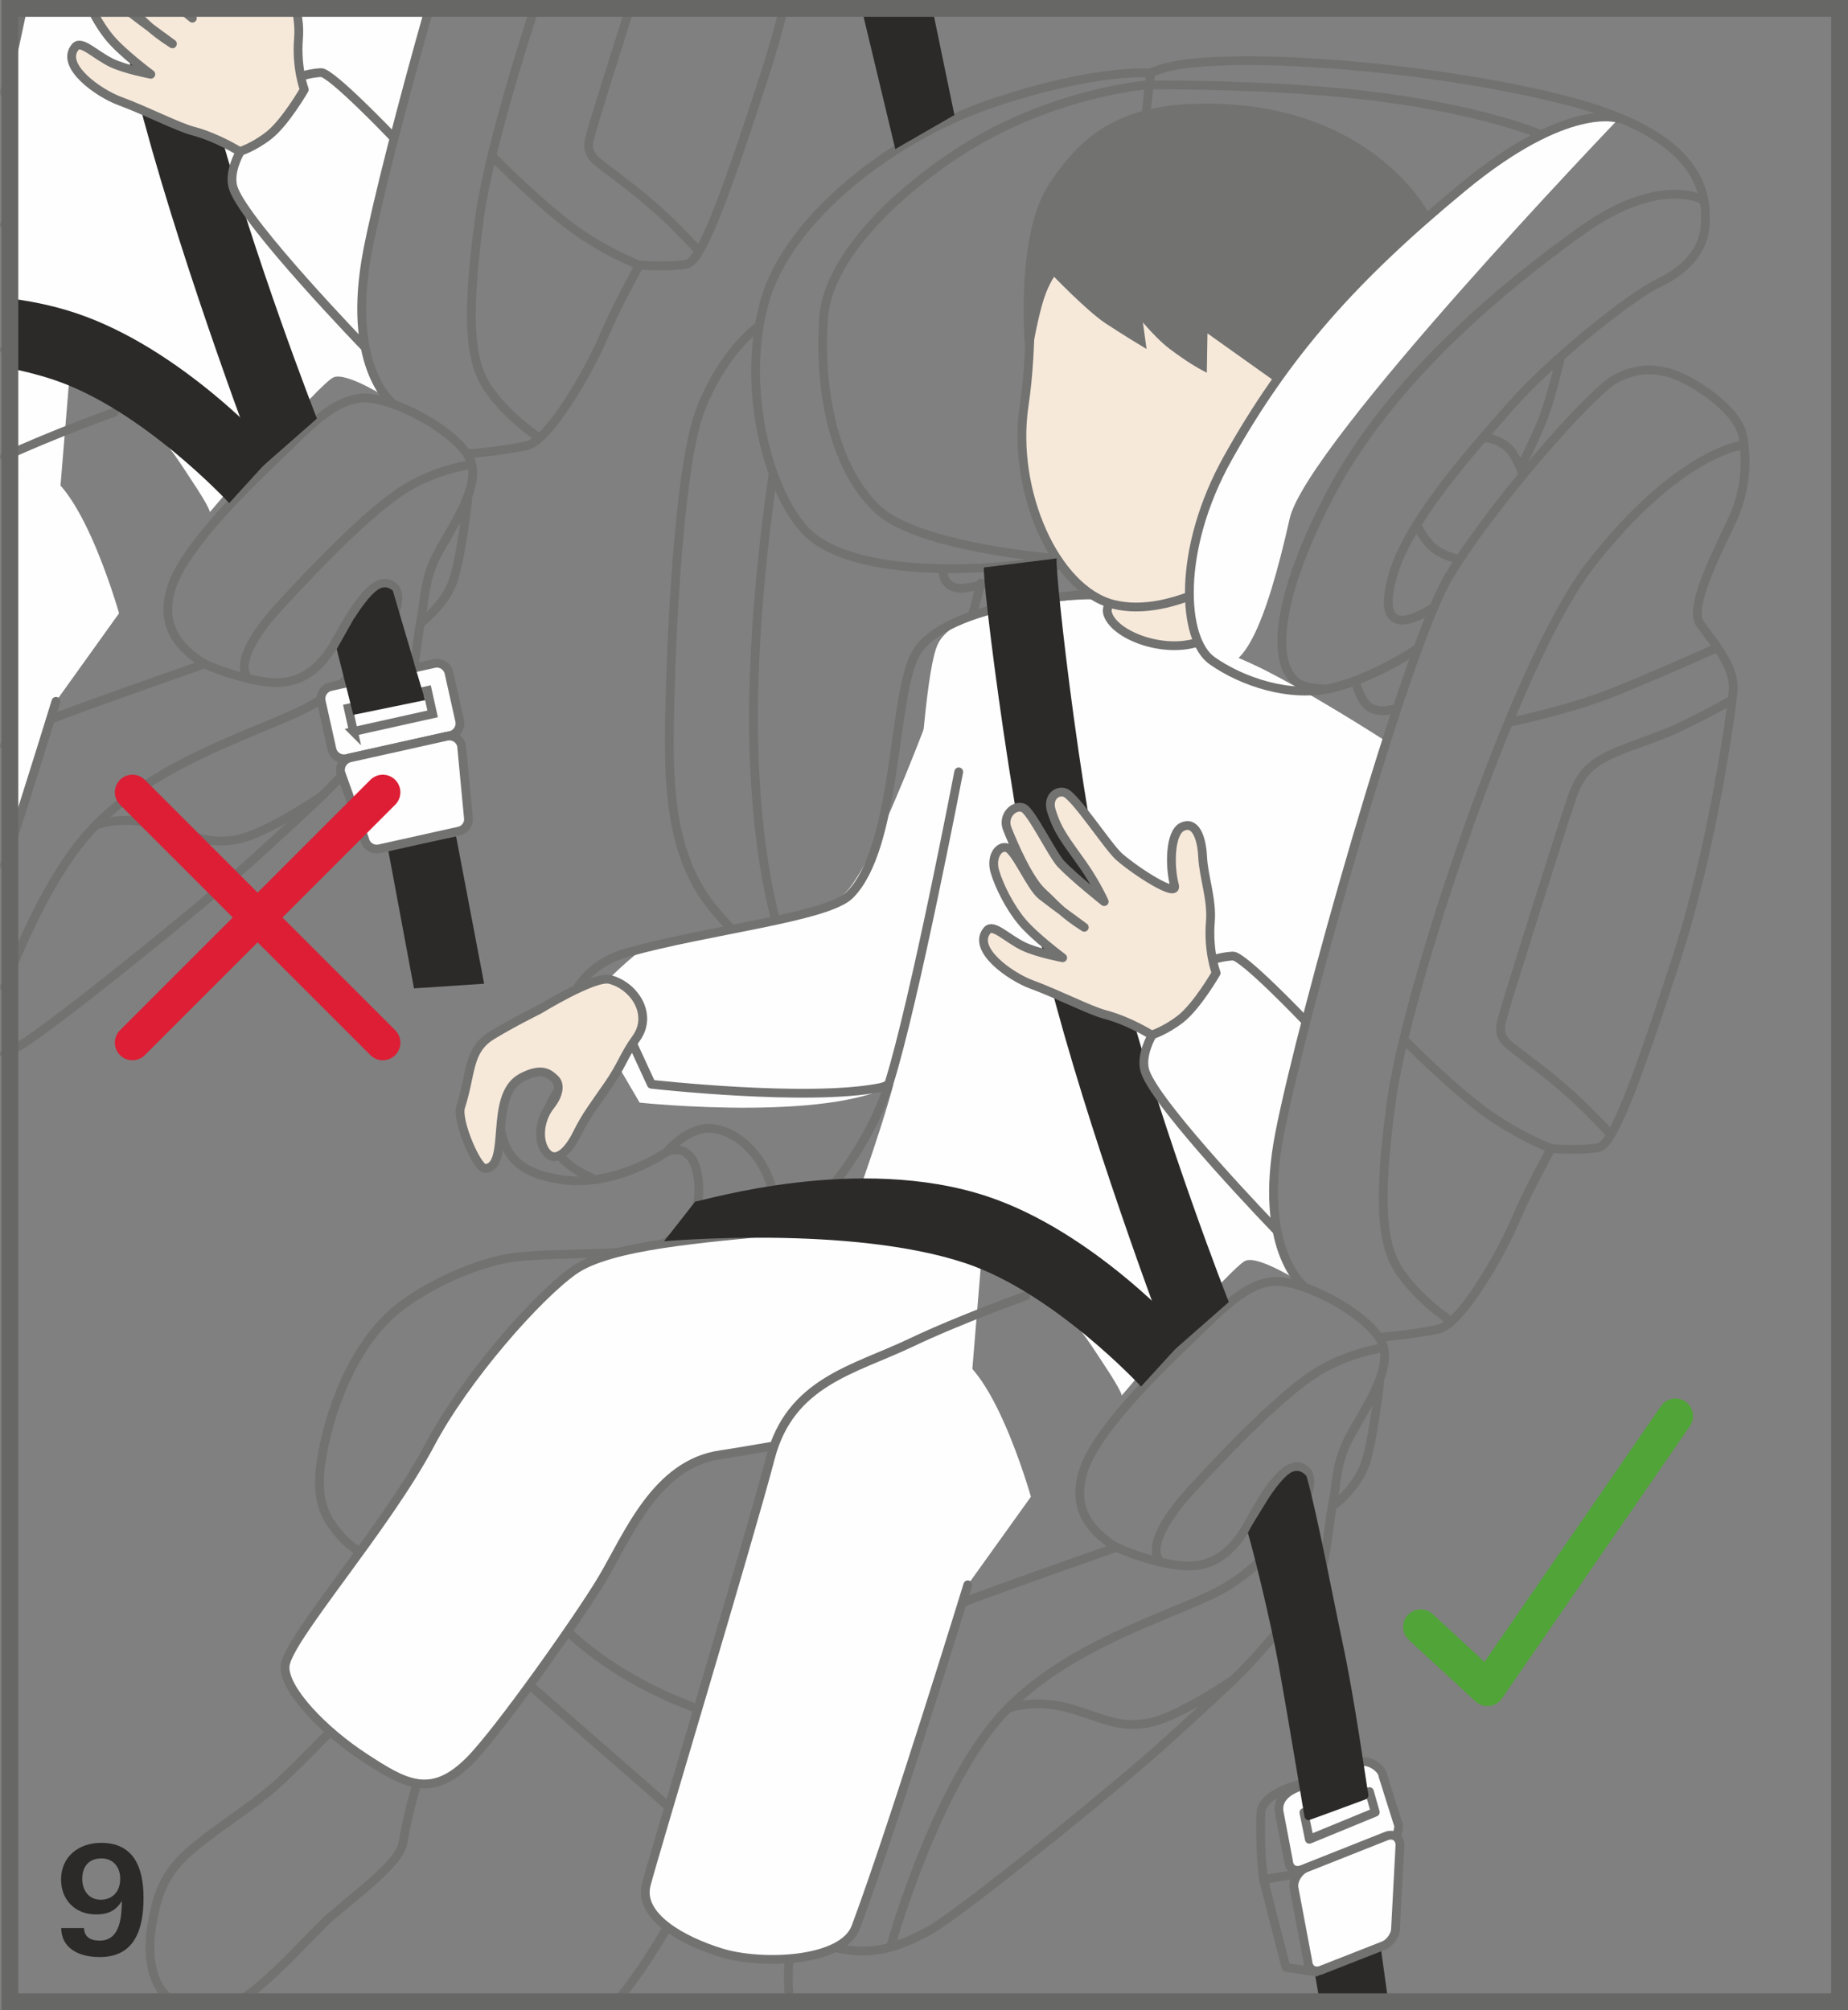 <?xml version="1.0" encoding="UTF-8"?>
<!DOCTYPE svg PUBLIC "-//W3C//DTD SVG 1.1//EN" "http://www.w3.org/Graphics/SVG/1.1/DTD/svg11.dtd">
<!-- Creator: CorelDRAW 2017 -->
<svg xmlns="http://www.w3.org/2000/svg" xml:space="preserve" width="38.781mm" height="42.182mm" version="1.1" style="shape-rendering:geometricPrecision; text-rendering:geometricPrecision; image-rendering:optimizeQuality; fill-rule:evenodd; clip-rule:evenodd"
viewBox="0 0 1837.65 1998.82"
 xmlns:xlink="http://www.w3.org/1999/xlink">
 <rect x="0" y="0" width="1837.65" height="1998.82" fill="#808080" stroke="none"/>
 <defs>
  <style type="text/css">
   <![CDATA[
    .str1 {stroke:#727271;stroke-width:8.74;stroke-miterlimit:10}
    .str5 {stroke:#676766;stroke-width:16.72;stroke-miterlimit:4}
    .str2 {stroke:#727271;stroke-width:8.74;stroke-linejoin:round;stroke-miterlimit:10}
    .str0 {stroke:#727271;stroke-width:8.74;stroke-linecap:round;stroke-linejoin:round;stroke-miterlimit:10}
    .str3 {stroke:#DD1E35;stroke-width:34.94;stroke-linecap:round;stroke-linejoin:round;stroke-miterlimit:10}
    .str4 {stroke:#50A438;stroke-width:34.94;stroke-linecap:round;stroke-linejoin:round;stroke-miterlimit:10}
    .fil0 {fill:none;fill-rule:nonzero}
    .fil1 {fill:#FEFEFE;fill-rule:nonzero}
    .fil4 {fill:#727271;fill-rule:nonzero}
    .fil2 {fill:#2B2A29;fill-rule:nonzero}
    .fil3 {fill:#F6E9DA;fill-rule:nonzero}
   ]]>
  </style>
 </defs>
 <g id="Слой_x0020_1">
  <path class="fil0 str0" d="M934.92 1124.09c0,0 -189.03,-174.85 -226.84,-222.09 -37.79,-47.26 -42.52,-108.67 -42.52,-165.39 0,-56.72 6.63,-265.21 30.72,-328.43 21.98,-57.74 56.7,-82.71 56.7,-82.71m15.86 145.63c0,0 -20.75,130.48 -19.54,252.98 1.2,124.67 21.98,198.01 34.22,229.79 12.2,31.78 25.66,50.1 25.66,50.1m166.25 -424.12c0,0 -54.56,201.38 -67.23,290.88 -19.57,138.11 -11,215.12 -11,215.12m40.55 -517.07c0,0 0.17,16.26 18.51,16.26 18.35,0 187.84,-47.77 187.84,-47.77m204.11 141.57c0,0 4.9,20.78 15.9,25.67 11,4.9 23.22,0 23.22,0m-200.44 -168.67l-56.94 1.27c0,0 -64.84,18.76 -119.82,24.88 -55,6.1 -170.35,9.31 -210.71,-35.91 -37.11,-41.61 -62.34,-143.01 -39.12,-226.11 23.24,-83.13 127.47,-163.69 224.92,-196.79 104.47,-35.49 158.89,-30.56 158.89,-30.56 0,0 12.34,-6.87 40.34,-9.78 85.61,-8.89 254.25,6.77 371.56,36.68 124.67,31.76 143.73,83.27 139.35,127.09 -2.44,24.46 -20.78,42.79 -46.45,55 -25.39,12.12 -102.67,72.12 -147.89,123.45 -45.23,51.34 -101.35,115.38 -116.11,167.47 -20.78,73.32 37.9,32.98 37.9,32.98m186.99 -487.65c0,0 -50.09,-18.34 -155.23,68.43 -110.2,90.97 -175.99,166.21 -233.45,268.89 -51.38,91.82 -45.37,180.8 -15.9,201.67 29.34,20.78 78.25,37.88 121.01,26.88 42.79,-10.98 81.89,-37.87 81.89,-37.87m284.8 -447.34c0,0 -42.77,-24.44 -119.79,30.56 -77,55 -190.08,147.44 -250.58,262.78 -52.54,100.21 -58.41,165 -34.22,185.77 8.56,7.32 26.9,7.32 26.9,7.32m-190.69 -164.99c0,0 -35.44,-35.46 -29.32,-100.21 6.1,-64.79 30.58,-198.01 35.44,-233.45 4.9,-35.44 13.46,-113.67 13.46,-113.67m-3.98 11.89c0,0 -98.71,7.67 -191.61,70.01 -73.78,49.51 -125.87,110 -129.55,161.31 -4.63,64.81 7.1,146.86 53.78,190.68 40.33,37.9 175.8,48.68 175.8,48.68m398.67 0.22c0,0 -12.6,-3.43 -20.78,-9.79 -11.01,-8.56 -17.12,-23.22 -17.12,-23.22m68.44 -86.78c0,0 12.23,0 23.23,11.02 6.1,6.08 12.22,21.98 12.22,21.98m37.9 -110c0,0 -9.78,40.34 -17.12,58.66 -7.32,18.34 -19.54,42.79 -19.54,42.79m-372.79 -375.57c0,0 128.39,-1.52 232.31,12.23 103.93,13.76 157.42,36.68 157.42,36.68m-868.13 1011.76c0,0 21.39,-25.98 45.87,-22.92 32.73,4.08 62.65,42.79 61.11,84.03 -1.5,41.27 -15.28,70.31 -47.37,84.07m431.47 263.06c0,0 -22.53,-14.73 31.64,-73.55 53.49,-58.06 99.35,-102.39 129.91,-119.22 30.57,-16.78 58.84,-20.18 58.84,-20.18m-711.47 -195.3c0,0 -51.96,36.68 -106.97,27.51 -30.19,-5.03 -48.93,-15.28 -56.55,-41.27 -7.64,-25.99 -4.6,-76.41 90.17,-111.56 94.75,-35.16 116.15,-35.16 155.9,-21.4 39.73,13.74 136.02,74.89 136.02,74.89m-293.46 97.81c0,0 -49.41,-17.94 -44.31,-61.13 3.06,-26 30.57,-47.39 61.13,-62.67 30.59,-15.28 149.78,-42.79 149.78,-42.79m-319.43 427.94c0,0 49.43,123.57 140.62,200.21 105.47,88.65 243.02,93.23 243.02,93.23m507.43 -229.25c0,0 22.42,-17.29 30.57,-40.12 8.16,-22.82 14.68,-81.49 14.68,-81.49m-612.74 503.7c0,0 39.37,-119.51 76.48,-180.47 21.43,-35.17 71.85,-86.42 131.56,-108.61 53.53,-19.87 141.59,-50.53 141.59,-50.53m-222.64 394.69c0,0 41.29,-146.85 103.99,-221.79 62.72,-74.94 174.96,-105.3 222.3,-130.21 55.13,-29.02 103.73,-101.84 86.67,-119.11 -17.03,-17.3 -40.25,20.45 -57.65,52.36 -26.55,48.68 -59.58,42.9 -75.48,40.62 -15.4,-2.19 -50.21,-12.67 -60.91,-20.31 -15.95,-11.4 -40.62,-31.93 -27.75,-72.67 11.95,-37.84 67.3,-93.29 102.47,-126.96 35.19,-33.63 62.72,-65.76 96.39,-61.18 33.62,4.6 91.76,38.25 99.41,64.26 7.62,26 -19.88,64.24 -33.65,90.24 -13.77,26 -12.23,44.35 -16.82,67.3 -4.61,22.93 -6.1,62.75 -16.83,78.02 -17.5,24.84 -34.92,45.17 -58.14,71.28 -17.47,19.66 -36.71,37.3 -88.71,84.74 -51.99,47.41 -206.08,171.46 -235.55,188.12 -35.17,19.89 -65.75,29.06 -110.09,13.76 -45.94,-15.83 -56.62,-53.55 -56.62,-53.55l-364.02 -318.13c0,0 -36.69,-10.7 -56.58,-33.65 -13.48,-15.55 -24.47,-32.13 -19.89,-68.84 4.61,-36.69 23.95,-107.62 68.82,-149.88 26.91,-25.31 77.77,-49.36 114.73,-56.6 42.73,-8.37 136.14,0 160.61,-16.82 24.46,-16.82 32.77,-31.91 32.1,-53.54 -1.51,-48.93 -30.54,-36.63 -30.54,-36.63m339.53 553.62c0,0 24.46,-9.19 58.11,0 33.65,9.18 47.44,19.88 78.02,15.3 30.59,-4.58 88.11,-44.63 88.11,-44.63"/>
  <path class="fil0 str0" d="M28.18 245.64c0,0 -9.14,-8.46 -23.8,-22.15m243.2 451.51c0,0 -22.53,-14.73 31.64,-73.55 53.49,-58.06 99.35,-102.39 129.91,-119.21 30.57,-16.8 58.84,-20.19 58.84,-20.19m-48.13 156.21c0,0 22.42,-17.3 30.57,-40.12 8.16,-22.82 14.68,-81.49 14.68,-81.49m-460.72 244.92c17.14,-12.22 36.06,-22.89 56.01,-30.3 53.53,-19.87 141.59,-50.53 141.59,-50.53m-197.61 320.76c18.24,-47.66 45.56,-107.95 78.95,-147.86 62.72,-74.94 174.94,-105.28 222.3,-130.21 55.13,-29.02 103.73,-101.82 86.67,-119.11 -17.03,-17.28 -40.25,20.45 -57.65,52.34 -26.56,48.69 -59.58,42.91 -75.48,40.65 -15.4,-2.2 -50.21,-12.69 -60.91,-20.32 -15.95,-11.4 -40.62,-31.93 -27.75,-72.67 11.95,-37.84 67.3,-93.29 102.47,-126.96 35.19,-33.63 62.72,-65.75 96.39,-61.18 33.62,4.6 91.76,38.25 99.41,64.26 7.62,26 -19.88,64.24 -33.65,90.24 -13.77,26 -12.23,44.35 -16.81,67.32 -4.62,22.92 -6.1,62.74 -16.84,78 -17.5,24.84 -34.92,45.17 -58.14,71.28 -17.47,19.66 -36.71,37.3 -88.71,84.74 -51.99,47.41 -206.08,171.46 -235.55,188.12 -4.97,2.81 -9.85,5.42 -14.69,7.76m92.72 -228.01c0,0 24.46,-9.19 58.11,0 33.65,9.18 47.44,19.88 78.02,15.3 30.59,-4.58 88.11,-44.63 88.11,-44.63"/>
  <path class="fil1" d="M4.37 362.98c23.56,7.39 49.04,14.73 69.23,18.92 67.92,14.04 98.36,67.92 117.1,96.02 18.76,28.12 17.95,31.31 17.95,31.31 0,0 109.56,-129.59 123.6,-134.27 14.07,-4.68 57,23.22 57,23.22 0,0 -41.64,-27.99 -29.92,-102.91 6.64,-42.46 41.08,-177.36 69.7,-286.34l-424.67 0 0 354.05z"/>
  <path class="fil1" d="M4.37 176.02c13.69,-27.07 22.37,-73.44 42.03,-107.13 12.48,-21.37 27.8,-42.53 41.44,-59.97l-83.47 0 0 167.09z"/>
  <path class="fil1" d="M72.12 337.74c0,0 -29.98,0.41 -67.75,1.33l0 205.5 51.2 -6.08 16.55 -200.75z"/>
  <path class="fil1" d="M118.38 609.82c0,0 -43.65,-155.14 -90.69,-141.77 -7.39,2.09 -15.23,4.09 -23.32,6.12l0 386c27.51,-85.47 51.27,-162.81 51.27,-162.81l62.74 -87.54z"/>
  <path class="fil0 str0" d="M113.42 410.01c0,0 -60.65,21.66 -109.05,44.16m0 406c27.52,-85.48 51.28,-162.8 51.28,-162.8m-33.2 -688.44c-5.65,26.96 -11.84,55.72 -18.07,83.22m0 255.77c8.54,2.11 16.9,4.11 24.73,5.89 51.52,11.7 185.03,91.33 185.03,91.33"/>
  <path class="fil2" d="M227.91 500.25c-0.84,-0.9 -86.34,-93.23 -174.72,-122.68 -15.24,-5.08 -31.72,-9.18 -48.81,-12.5l0 -68.95c23.8,2.67 47.77,7.45 70.91,15.16 105.76,35.24 194.56,134.32 198.53,138.64l-45.9 50.33z"/>
  <path class="fil2" d="M257.81 466.58c-0.7,-1.86 -71.75,-187.73 -114.94,-347.42 -8.72,-32.24 -17.1,-70.29 -24.84,-110.24l71.37 0c6.5,33.11 13.51,64.57 20.93,92 42.24,156.17 104.13,313.47 104.83,315.29l-57.36 50.37z"/>
  <path class="fil3" d="M119.17 100.47c27.23,10.06 57.34,25.74 72.88,29.84 24.3,6.39 46.32,20.43 46.32,20.43 0,0 13.62,-4.18 28.75,-15.92 16.53,-12.84 35.47,-45.78 35.47,-45.78 0,0 -8.21,-21.15 -5.75,-51 0.81,-9.79 -0.39,-19.53 -2.08,-29.11l-107.95 0c2.93,5.62 4.48,9.13 4.48,9.13 0,0 -4.72,-3.75 -11.22,-9.13l-50.08 0 0.2 0.19c11.95,10.83 18.12,19.74 41.26,34.47 0,0 -32.07,-23.4 -42.56,-31.7 -0.98,-0.77 -1.99,-1.78 -3.02,-2.96l-34.93 0c5.05,10.23 11.51,20.76 18.39,28.99 12.41,14.91 40.62,35.94 40.62,35.94 0,0 -24.77,-4.67 -38.61,-11.17 -16.58,-7.84 -30.39,-23.13 -36.41,-16.05 -15.78,18.54 22.65,45.85 44.23,53.83z"/>
  <path class="fil0 str0" d="M119.17 100.47c27.23,10.06 57.34,25.74 72.88,29.84 24.3,6.39 46.32,20.43 46.32,20.43 0,0 13.62,-4.18 28.75,-15.92 16.53,-12.84 35.47,-45.78 35.47,-45.78 0,0 -8.21,-21.15 -5.75,-51 0.81,-9.79 -0.39,-19.53 -2.08,-29.11m-107.95 0c2.93,5.62 4.48,9.13 4.48,9.13 0,0 -4.72,-3.75 -11.22,-9.13m-50.08 0l0.2 0.19c11.95,10.83 18.12,19.74 41.26,34.47 0,0 -32.07,-23.4 -42.56,-31.7 -0.98,-0.77 -1.99,-1.78 -3.02,-2.96m-34.93 0c5.05,10.23 11.51,20.76 18.39,28.99 12.41,14.91 40.62,35.94 40.62,35.94 0,0 -24.77,-4.67 -38.61,-11.17 -16.58,-7.84 -30.39,-23.13 -36.41,-16.05 -15.78,18.54 22.65,45.85 44.23,53.83m180.95 -24.86c0,0 8.94,-2.91 19.06,-3.43 10.11,-0.5 71.75,64.17 71.75,64.17m-152.29 15.03c0,0 -12.21,20.57 -6.4,36.36 13.27,36.16 130.48,157.29 130.48,157.29m26.25 54.61c0,0 -45.3,-37.01 -23.3,-150.68 9.32,-48.1 33.29,-142.16 61.09,-240.03m352.49 0c-5.62,22 -11.87,44.08 -18.77,65.28 -32.23,98.84 -61.11,184.53 -77.01,188.21 -15.88,3.66 -47.66,1.22 -47.66,1.22 0,0 -22.02,39.08 -35.45,70.88 -13.44,31.78 -53.78,103.89 -77.02,108.78 -23.2,4.89 -55.95,7.87 -55.95,7.87m63.97 -442.24c-27.75,85.07 -48.56,163.8 -54.46,207.04 -14.66,107.55 -8.56,146.67 9.78,172.33 18.34,25.68 45.23,44.02 45.23,44.02m103.89 -168.67c0,0 -39.13,-14.68 -75.77,-44 -36.7,-29.35 -70.91,-64.78 -70.91,-64.78m136.9 -145.94c-16.97,53.66 -34.58,110.2 -36.66,117.82 -3.68,13.44 -8.54,23.22 4.89,34.22 13.44,11 36.66,26.88 62.32,50.11 16.67,15.06 36.68,36.66 36.68,36.66"/>
  <path class="fil2" d="M335.83 644.41l76.29 16.28 -21.45 -73.27c0,0 -6.29,-6.87 -14.86,-1.15 -8.49,5.67 -19.21,21.49 -23.47,28.63 -4.28,7.12 -16.52,29.5 -16.52,29.5z"/>
  <polygon class="fil2" points="386.08,845.57 453.53,831.61 481.43,978.14 411.67,982.79 "/>
  <path class="fil1" d="M457.09 716.6c1.47,6.67 -2.74,13.27 -9.38,14.77l-102.91 22.89c-6.69,1.47 -13.29,-2.72 -14.78,-9.4l-10.56 -47.42c-1.49,-6.67 2.74,-13.29 9.41,-14.78l102.87 -22.9c6.67,-1.49 13.29,2.74 14.77,9.4l10.57 47.44z"/>
  <path class="fil0 str1" d="M457.09 716.6c1.47,6.67 -2.74,13.27 -9.38,14.77l-102.91 22.89c-6.69,1.47 -13.29,-2.72 -14.78,-9.4l-10.56 -47.42c-1.49,-6.67 2.74,-13.29 9.41,-14.78l102.87 -22.9c6.67,-1.49 13.29,2.74 14.77,9.4l10.57 47.44zm-105.58 10.8l-5.17 -23.26 78.7 -17.5 5.18 23.23 -78.72 17.52z"/>
  <path class="fil1" d="M465.63 811.66c1.49,6.69 -2.72,13.29 -9.4,14.78l-78.87 17.55c-6.67,1.49 -13.27,-2.72 -14.76,-9.38l-23.74 -66.35c-1.51,-6.67 2.74,-13.29 9.41,-14.76l95.92 -21.36c6.71,-1.47 13.31,2.72 14.79,9.41l6.64 70.11z"/>
  <path class="fil0 str1" d="M465.63 811.66c1.49,6.69 -2.72,13.29 -9.4,14.78l-78.87 17.55c-6.67,1.49 -13.27,-2.72 -14.76,-9.38l-23.74 -66.35c-1.51,-6.67 2.74,-13.29 9.41,-14.76l95.92 -21.36c6.71,-1.47 13.31,2.72 14.79,9.41l6.64 70.11z"/>
  <polygon class="fil2" points="352.11,614.9 396.86,609.82 422.75,696.16 351.32,710.83 334.82,645.43 "/>
  <polygon class="fil2" points="890.28,148.24 857.67,12.19 927.48,10.07 949.07,114.35 "/>
  <path class="fil1" d="M1086.99 595.92c0,0 -133.35,0.09 -154.43,44.58 -21.06,44.48 -27.48,373.26 -43.86,436.48 -13.21,50.95 -46.52,141.2 -46.52,141.2 0,0 86.44,31.44 138.18,42.16 67.92,14.04 98.36,67.92 117.1,96.02 18.74,28.12 17.95,31.31 17.95,31.31 0,0 109.56,-129.58 123.6,-134.27 14.08,-4.68 57,23.22 57,23.22 0,0 -41.64,-27.99 -29.92,-102.93 11.72,-74.94 110.09,-437.95 110.09,-437.95 0,0 -86.35,-55.45 -133.2,-76.53 -46.82,-21.08 -156,-63.31 -156,-63.31z"/>
  <path class="fil1" d="M953.58 629.83c0,0 -80.19,231.91 -115.31,260.01 -35.14,28.1 -171.76,33.27 -199.86,54.35 -28.1,21.08 -58.56,56.2 -58.56,56.2l56.22 96.02c0,0 206.6,21.78 262.8,-25.06 22.12,-18.42 29.42,-81.37 54.28,-124 29.97,-51.34 76.38,-101.52 76.38,-101.52l-75.94 -216z"/>
  <path class="fil0 str1" d="M328.84 1721.29c0,0 -26.83,27.9 -48.96,48.81 -26.83,25.37 -62.39,45.58 -91.44,70.79 -28.52,24.76 -32.65,49.05 -36.84,70.14 -5.27,26.61 -4,61.16 19.43,78.85m66.51 0c34.02,-21.46 72.04,-67.28 91.8,-84.39 26.8,-23.19 67.62,-53.06 71.12,-72.23 6.05,-32.87 12.27,-54.31 14.46,-59.23"/>
  <path class="fil1" d="M978.87 1216.19c0,0 -148.17,1.99 -200.78,7.29 -78.1,7.81 -171.43,14.38 -207.49,39.82 -36.02,25.43 -107.48,106 -142.92,172.88 -44.3,83.7 -142.29,194.14 -144.18,220.47 -1.65,23.19 38.36,64.44 78.48,90.65 40.14,26.16 66.56,42.49 105.61,2.84 29.27,-29.74 109.8,-143.88 131.31,-180.2 25.86,-43.63 53.51,-114.39 117.85,-123.45 18.44,-2.59 245.56,-29.57 245.56,-29.57l16.55 -200.73z"/>
  <path class="fil0 str1" d="M844.52 1220.54c0,0 -13.83,-2.34 -66.43,2.94 -78.1,7.82 -171.43,14.38 -207.48,39.8 -36.03,25.44 -107.49,106.01 -142.93,172.9 -44.3,83.7 -142.29,194.14 -144.18,220.47 -1.65,23.19 38.36,64.44 78.5,90.65 40.12,26.16 66.56,42.48 105.58,2.84 29.29,-29.75 109.81,-143.88 131.32,-180.2 25.86,-43.63 53.53,-114.39 117.85,-123.47 18.44,-2.59 112.24,-19.03 112.24,-19.03m-164.41 487.23c0,0 -24.79,44.14 -51.26,75.2m171.98 0c-2.56,-21.33 -0.66,-40.43 -0.66,-40.43"/>
  <path class="fil1" d="M1025.13 1488.27c0,0 -43.65,-155.14 -90.69,-141.77 -59.78,16.95 -148.49,27.33 -168.3,103.09 -21.43,81.93 -119.11,405.61 -123.67,425.15 -7.16,30.56 34.65,54.58 74.61,66.93 39.96,12.35 120.91,9.55 134,-25.51 38.26,-102.54 111.32,-340.35 111.32,-340.35l62.73 -87.54z"/>
  <path class="fil0 str0" d="M1020.17 1288.46c0,0 -65.58,23.42 -114.76,46.84 -56.08,26.71 -119.47,38.55 -139.28,114.29 -21.41,81.93 -119.11,405.61 -123.67,425.17 -7.16,30.54 34.65,54.56 74.62,66.93 39.96,12.33 120.89,9.54 133.98,-25.51 38.27,-102.56 111.33,-340.36 111.33,-340.36m-9.04 -808.31c0,0 -43.88,228.65 -69.29,309.49 -22.27,70.88 -73.9,122.4 -73.9,122.4 0,0 74.17,21.14 125.69,32.86 51.52,11.7 185.03,91.34 185.03,91.34"/>
  <path class="fil0 str2" d="M1092.28 589.98c0,0 -155.08,6.64 -182.81,62.07 -22.02,44.03 -17.57,190.95 -64.41,237.79 -22.4,22.4 -141.72,34.87 -221.88,57.51 -52.27,14.76 -59.72,60.06 -59.72,60.06"/>
  <path class="fil0 str0" d="M627.48 1034.27l20.22 43.83c0,0 155.82,17.68 227.56,3.36 1,-0.18 3.7,-0.87 7.37,-2.56"/>
  <path class="fil3" d="M606.06 973.86c24.02,5.73 43.93,34.5 26.46,58.74 -12.29,17.03 -13.61,25.63 -27.15,45.45 -12.62,18.46 -22.42,30.61 -31.43,49.03 -8.84,17.94 -21.14,29.67 -30.32,19.09 -9.19,-10.53 -7.96,-32.15 3.71,-46.81 8.36,-10.51 10.13,-21.01 4.58,-26.29 -5.37,-5.08 -12.66,-12.39 -33.08,-1.59 -33.55,17.74 -10.53,88.05 -36.17,90.47 -8.14,0.75 -28.93,-47.69 -24.59,-61.2 10.9,-33.97 6.8,-56.34 30.92,-71.14 20.1,-12.35 46.99,-25.61 46.99,-25.61 0,0 54.96,-33.75 70.07,-30.14z"/>
  <path class="fil0 str0" d="M606.06 973.86c24.02,5.73 43.93,34.5 26.46,58.74 -12.29,17.03 -13.61,25.63 -27.15,45.45 -12.62,18.46 -22.42,30.61 -31.43,49.03 -8.84,17.94 -21.14,29.67 -30.32,19.09 -9.19,-10.53 -7.96,-32.15 3.71,-46.81 8.36,-10.51 10.13,-21.01 4.58,-26.29 -5.37,-5.08 -12.66,-12.39 -33.08,-1.59 -33.55,17.74 -10.53,88.05 -36.17,90.47 -8.14,0.75 -28.93,-47.69 -24.59,-61.2 10.9,-33.97 6.8,-56.34 30.92,-71.14 20.1,-12.35 46.99,-25.61 46.99,-25.61 0,0 54.96,-33.75 70.07,-30.14z"/>
  <path class="fil3" d="M1257.02 515.68c-46.09,27.38 -165.04,65.6 -155.41,94.92 6.72,20.58 53.04,38.87 88.09,28.45 35.97,-10.71 66.82,-52.2 66.82,-52.2l0.5 -71.16z"/>
  <path class="fil0 str2" d="M1257.02 515.68c-46.09,27.38 -165.04,65.6 -155.41,94.92 6.72,20.58 53.04,38.87 88.09,28.45 35.97,-10.71 66.82,-52.2 66.82,-52.2l0.5 -71.16z"/>
  <path class="fil3" d="M1240.73 562.01c0,0 -73.65,54.35 -134.06,38.8 -56.85,-14.63 -101.17,-111.99 -88.25,-197.84 9.24,-61.48 3.96,-120.69 10.72,-152.39 12.92,-60.8 58.76,-98.39 118.49,-106.7 59.74,-8.34 116.76,-0.1 141.3,8.5 24.51,8.59 59.02,45.47 59.02,45.47 0,0 22.3,29.12 -9.83,104.2 -30.17,70.46 -57.87,120.26 -79.3,174.06 -23.1,57.94 -18.09,85.91 -18.09,85.91z"/>
  <path class="fil0 str2" d="M1240.73 562.01c0,0 -73.65,54.35 -134.06,38.8 -56.85,-14.63 -101.17,-111.99 -88.25,-197.84 9.24,-61.48 3.96,-120.69 10.72,-152.39 12.92,-60.8 58.76,-98.39 118.49,-106.7 59.74,-8.34 116.76,-0.1 141.3,8.5 24.51,8.59 59.02,45.47 59.02,45.47 0,0 22.3,29.12 -9.83,104.2 -30.17,70.46 -57.87,120.26 -79.3,174.06 -23.1,57.94 -18.09,85.91 -18.09,85.91z"/>
  <path class="fil4" d="M1047.6 268.34c0,0 36.04,37.69 54.48,49.73 18.47,12.05 32.48,20.51 32.48,20.51l-4.5 -32.73c0,0 19.21,25.16 35.84,37.71 17.85,13.44 29.9,19.88 29.9,19.88l0.67 -40.32 102.46 72.93c0,0 14.85,-48.78 43.55,-91.8 31.66,-47.48 76.88,-85.9 76.88,-85.9 0,0 -51.54,-107.99 -213.85,-110.93 -89.45,-1.62 -126.99,30.12 -158.62,77.92 -32.44,49.02 -23.52,155.38 -23.52,155.38 0,0 4.74,-26.85 10.4,-44.57 5.65,-17.76 13.84,-27.8 13.84,-27.8z"/>
  <path class="fil0 str1" d="M1047.6 268.34c0,0 36.04,37.69 54.48,49.73 18.47,12.05 32.48,20.51 32.48,20.51l-4.5 -32.73c0,0 19.21,25.16 35.84,37.71 17.85,13.44 29.9,19.88 29.9,19.88l0.67 -40.32 102.46 72.93c0,0 14.85,-48.78 43.55,-91.8 31.66,-47.48 76.88,-85.9 76.88,-85.9 0,0 -51.54,-107.99 -213.85,-110.93 -89.45,-1.62 -126.99,30.12 -158.62,77.92 -32.44,49.02 -23.52,155.38 -23.52,155.38 0,0 4.74,-26.85 10.4,-44.57 5.65,-17.76 13.84,-27.8 13.84,-27.8z"/>
  <polygon class="fil2" points="1298.41,1909.7 1365.29,1881.39 1380.07,1987.13 1311.93,1987.92 "/>
  <path class="fil0 str0" d="M1308.72 1960.86l-29.92 -4.6 -22.51 -87.74c-0.47,-7.57 -3.86,-31.61 -2.39,-65.81 0.92,-21 43.35,-29.71 43.35,-29.71"/>
  <path class="fil1" d="M1390.76 1815.13c0.45,7.59 -4.95,16.06 -12.04,18.99l-83.83 24.74c-7.07,2.9 -13.19,-0.92 -13.68,-8.49l-8.93 -46.99c-3.71,-15.56 10.53,-23.1 17.6,-26.01l63.84 -25.18c7.11,-2.88 21.05,6.2 21.53,13.77l15.49 49.16z"/>
  <path class="fil0 str1" d="M1390.76 1815.13c0.45,7.59 -4.95,16.06 -12.04,18.99l-83.83 24.74c-7.07,2.9 -13.19,-0.92 -13.68,-8.49l-8.93 -46.99c-3.71,-15.56 10.53,-23.1 17.6,-26.01l63.84 -25.18c7.11,-2.88 21.05,6.2 21.53,13.77l15.49 49.16z"/>
  <polygon class="fil0 str0" points="1302.04,1828.9 1296.59,1802.26 1361.76,1781.49 1367.57,1801.97 "/>
  <path class="fil1" d="M1387.84 1915.61c0.49,7.61 -4.93,16.12 -12.04,19.01l-61.61 24.19c-7.1,2.91 -13.21,-0.92 -13.69,-8.52l-13.91 -73.91c-0.49,-7.61 4.96,-16.11 12.05,-19.01l79.77 -31.61c7.12,-2.89 13.25,0.92 13.74,8.51l-4.32 81.34z"/>
  <path class="fil0 str1" d="M1387.84 1915.61c0.49,7.61 -4.93,16.12 -12.04,19.01l-61.61 24.19c-7.1,2.91 -13.21,-0.92 -13.69,-8.52l-13.91 -73.91c-0.49,-7.61 4.96,-16.11 12.05,-19.01l79.77 -31.61c7.12,-2.89 13.25,0.92 13.74,8.51l-4.32 81.34z"/>
  <line class="fil0 str0" x1="1258.49" y1="1868.63" x2="1284.99" y2= "1864.14" />
  <path class="fil2" d="M1360.69 1784.1c-2.12,-10.32 -13.09,-92.19 -25.79,-151.42 -8.72,-40.7 -25.08,-127.13 -35.07,-162.52l-0.47 -1.71c-0.3,-1.03 -1,-1.79 -1.86,-2.36l-0.01 -0.07c0,0 -6.3,-6.87 -14.88,-1.15 -8.49,5.66 -19.21,21.49 -23.47,28.62 -4.26,7.14 -18.69,29.59 -18.17,31.11 3.16,9.43 21.97,83.77 30.72,132.39 11.14,61.87 24.86,146.52 25.51,149.48 0.27,1.24 1.05,2.29 2.16,2.89 0.67,0.37 1.39,0.55 2.12,0.55 0.5,0 56.47,-20.69 56.47,-20.69 2.04,-0.75 3.17,-3.03 2.74,-5.13z"/>
  <path class="fil2" d="M1134.66 1378.7c-0.84,-0.9 -86.34,-93.23 -174.72,-122.68 -114.49,-38.15 -297.75,-21.93 -299.59,-21.76l30.94 -39.45c8.09,-0.73 162.27,-47.89 290.75,-5.08 105.76,35.25 194.56,134.31 198.53,138.64l-45.9 50.33z"/>
  <path class="fil2" d="M1164.56 1345.03c-0.7,-1.85 -71.75,-187.74 -114.94,-347.41 -40.79,-150.73 -73.92,-428.59 -71.16,-433.34l72.35 -9.04c-2.76,4.73 25.76,274.38 66.28,424.15 42.24,156.18 104.13,313.47 104.83,315.29l-57.36 50.37z"/>
  <path class="fil3" d="M1025.92 978.92c27.23,10.05 57.34,25.74 72.88,29.84 24.3,6.39 46.32,20.43 46.32,20.43 0,0 13.62,-4.18 28.75,-15.92 16.53,-12.84 35.47,-45.78 35.47,-45.78 0,0 -8.21,-21.15 -5.75,-51 1.84,-22.3 -6.74,-44.28 -7.72,-64.79 -0.99,-19.98 -7.64,-35.62 -20.28,-29.55 -12.6,6.05 -12.57,40.17 -7.68,58.26 3.51,12.97 -37.33,-13.19 -54.81,-28.33 -11.1,-9.58 -43.86,-60.36 -54.15,-63.94 -7.69,-2.66 -17.67,4.48 -13.45,18.02 6.57,21.18 14.99,30.34 31.24,53.51 13.58,19.34 21.29,36.86 21.29,36.86 0,0 -30.06,-23.91 -43.06,-37.56 -8.26,-8.69 -29.47,-52.12 -37.31,-55.55 -8.91,-3.86 -21.25,7.52 -16.02,20.78 5.07,12.76 20.78,50.32 35.29,63.39 11.96,10.83 18.12,19.74 41.26,34.47 0,0 -32.06,-23.4 -42.56,-31.7 -10.65,-8.43 -25.47,-44.35 -34.08,-47.3 -8.26,-2.88 -16.48,8.78 -12.33,23.22 4.17,14.48 14.91,35.8 26.86,50.1 12.4,14.93 40.62,35.96 40.62,35.96 0,0 -24.77,-4.68 -38.61,-11.17 -16.58,-7.84 -30.39,-23.13 -36.41,-16.05 -15.78,18.54 22.65,45.85 44.23,53.83z"/>
  <path class="fil0 str0" d="M1025.92 978.92c27.23,10.05 57.34,25.74 72.88,29.84 24.3,6.39 46.32,20.43 46.32,20.43 0,0 13.62,-4.18 28.75,-15.92 16.53,-12.84 35.47,-45.78 35.47,-45.78 0,0 -8.21,-21.15 -5.75,-51 1.84,-22.3 -6.74,-44.28 -7.72,-64.79 -0.99,-19.98 -7.64,-35.62 -20.28,-29.55 -12.6,6.05 -12.57,40.17 -7.68,58.26 3.51,12.97 -37.33,-13.19 -54.81,-28.33 -11.1,-9.58 -43.86,-60.36 -54.15,-63.94 -7.69,-2.66 -17.67,4.48 -13.45,18.02 6.57,21.18 14.99,30.34 31.24,53.51 13.58,19.34 21.29,36.86 21.29,36.86 0,0 -30.06,-23.91 -43.06,-37.56 -8.26,-8.69 -29.47,-52.12 -37.31,-55.55 -8.91,-3.86 -21.25,7.52 -16.02,20.78 5.07,12.76 20.78,50.32 35.29,63.39 11.96,10.83 18.12,19.74 41.26,34.47 0,0 -32.06,-23.4 -42.56,-31.7 -10.65,-8.43 -25.47,-44.35 -34.08,-47.3 -8.26,-2.88 -16.48,8.78 -12.33,23.22 4.17,14.48 14.91,35.8 26.86,50.1 12.4,14.93 40.62,35.96 40.62,35.96 0,0 -24.77,-4.68 -38.61,-11.17 -16.58,-7.84 -30.39,-23.13 -36.41,-16.05 -15.78,18.54 22.65,45.85 44.23,53.83zm180.95 -24.86c0,0 8.95,-2.91 19.06,-3.43 10.11,-0.5 71.75,64.17 71.75,64.17m-152.29 15.03c0,0 -12.2,20.56 -6.4,36.34 13.27,36.17 130.49,157.3 130.49,157.3m26.24 54.62c0,0 -45.3,-37.01 -23.3,-150.68 22.02,-113.67 125.89,-483.99 168.68,-554.87 42.78,-70.9 140.55,-182.13 165.01,-195.55 24.44,-13.46 45.22,-9.8 61.12,-3.68 15.9,6.1 61.1,32.99 65.99,61.11 4.88,28.1 1.22,56.2 -9.78,80.66 -11,24.44 -45.24,87.99 -33,105.11 12.22,17.12 35.44,42.78 33,67.22 -2.44,24.44 -20.78,156.43 -56.22,265.24 -32.23,98.85 -61.12,184.53 -77.02,188.21 -15.88,3.66 -47.66,1.22 -47.66,1.22 0,0 -22.02,39.1 -35.45,70.87 -13.44,31.78 -53.78,103.91 -77.01,108.78 -23.2,4.89 -55.95,7.87 -55.95,7.87m356.64 -886.64c0,0 -63.55,8.56 -149.11,118.55 -76.43,98.24 -183.36,425.35 -198.02,532.88 -14.66,107.55 -8.56,146.67 9.78,172.33 18.34,25.68 45.23,44.02 45.23,44.02m103.89 -168.67c0,0 -39.13,-14.68 -75.77,-44 -36.69,-29.35 -70.91,-64.78 -70.91,-64.78m310.46 -388.67c0,0 -59.88,26.9 -102.67,44 -42.77,17.12 -101.44,29.34 -101.44,29.34m220 -22c0,0 -42.81,24.32 -68.45,34.22 -53.78,20.78 -77,23.22 -90.45,62.34 -11.59,33.67 -63.54,199.23 -67.22,212.67 -3.68,13.44 -8.54,23.22 4.89,34.22 13.44,11 36.66,26.88 62.32,50.11 16.67,15.06 36.68,36.66 36.68,36.66"/>
  <path class="fil1" d="M1609.78 117.88c0,0 -50.1,-18.34 -155.23,68.43 -110.19,90.99 -175.99,166.21 -233.45,268.9 -51.38,91.81 -45.39,180.79 -15.9,201.65 29.34,20.78 53.63,-36.07 77.28,-141.27 16.67,-74.03 327.29,-397.71 327.29,-397.71z"/>
  <path class="fil0 str0" d="M1609.78 117.88c0,0 -50.1,-18.34 -155.23,68.43 -110.19,90.99 -175.99,166.21 -233.45,268.9 -51.38,91.81 -45.39,180.79 -15.9,201.65 29.34,20.78 78.23,37.88 121.01,26.88 42.78,-10.98 81.9,-37.86 81.9,-37.86"/>
  <path class="fil0 str3" d="M131.67 787.8l248.98 248.98m-248.98 0l248.98 -248.98"/>
  <polyline class="fil0 str4" points="1412.75,1617.75 1479.11,1679 1666.1,1408.08 "/>
  <path class="fil2" d="M142.72 1887.19c0,-29.47 -9.17,-54.76 -42.13,-54.76 -22.26,0 -39.87,13.69 -39.87,36.42 0,21.07 14.76,34.76 34.63,34.76 12.75,0 20,-4.09 25.84,-13.39 -0.3,15.31 -1.32,39.41 -21.96,39.41 -13.22,0 -15.35,-6.91 -15.78,-12.5l-22.56 0c0,18.34 15.01,28.87 38.34,28.87 34.93,0 43.5,-27.98 43.5,-58.81zm-23.2 -18.94c0,12.45 -7.51,20.73 -19.4,20.73 -11.56,0 -18.34,-9 -18.34,-20.73 0,-12.2 6.48,-20.34 19.11,-20.34 11.6,0 18.64,8.44 18.64,20.34z"/>
  <polygon class="fil0 str5" points="9.82,1990.46 1829.29,1990.46 1829.29,8.36 9.82,8.36 "/>
 </g>
</svg>
